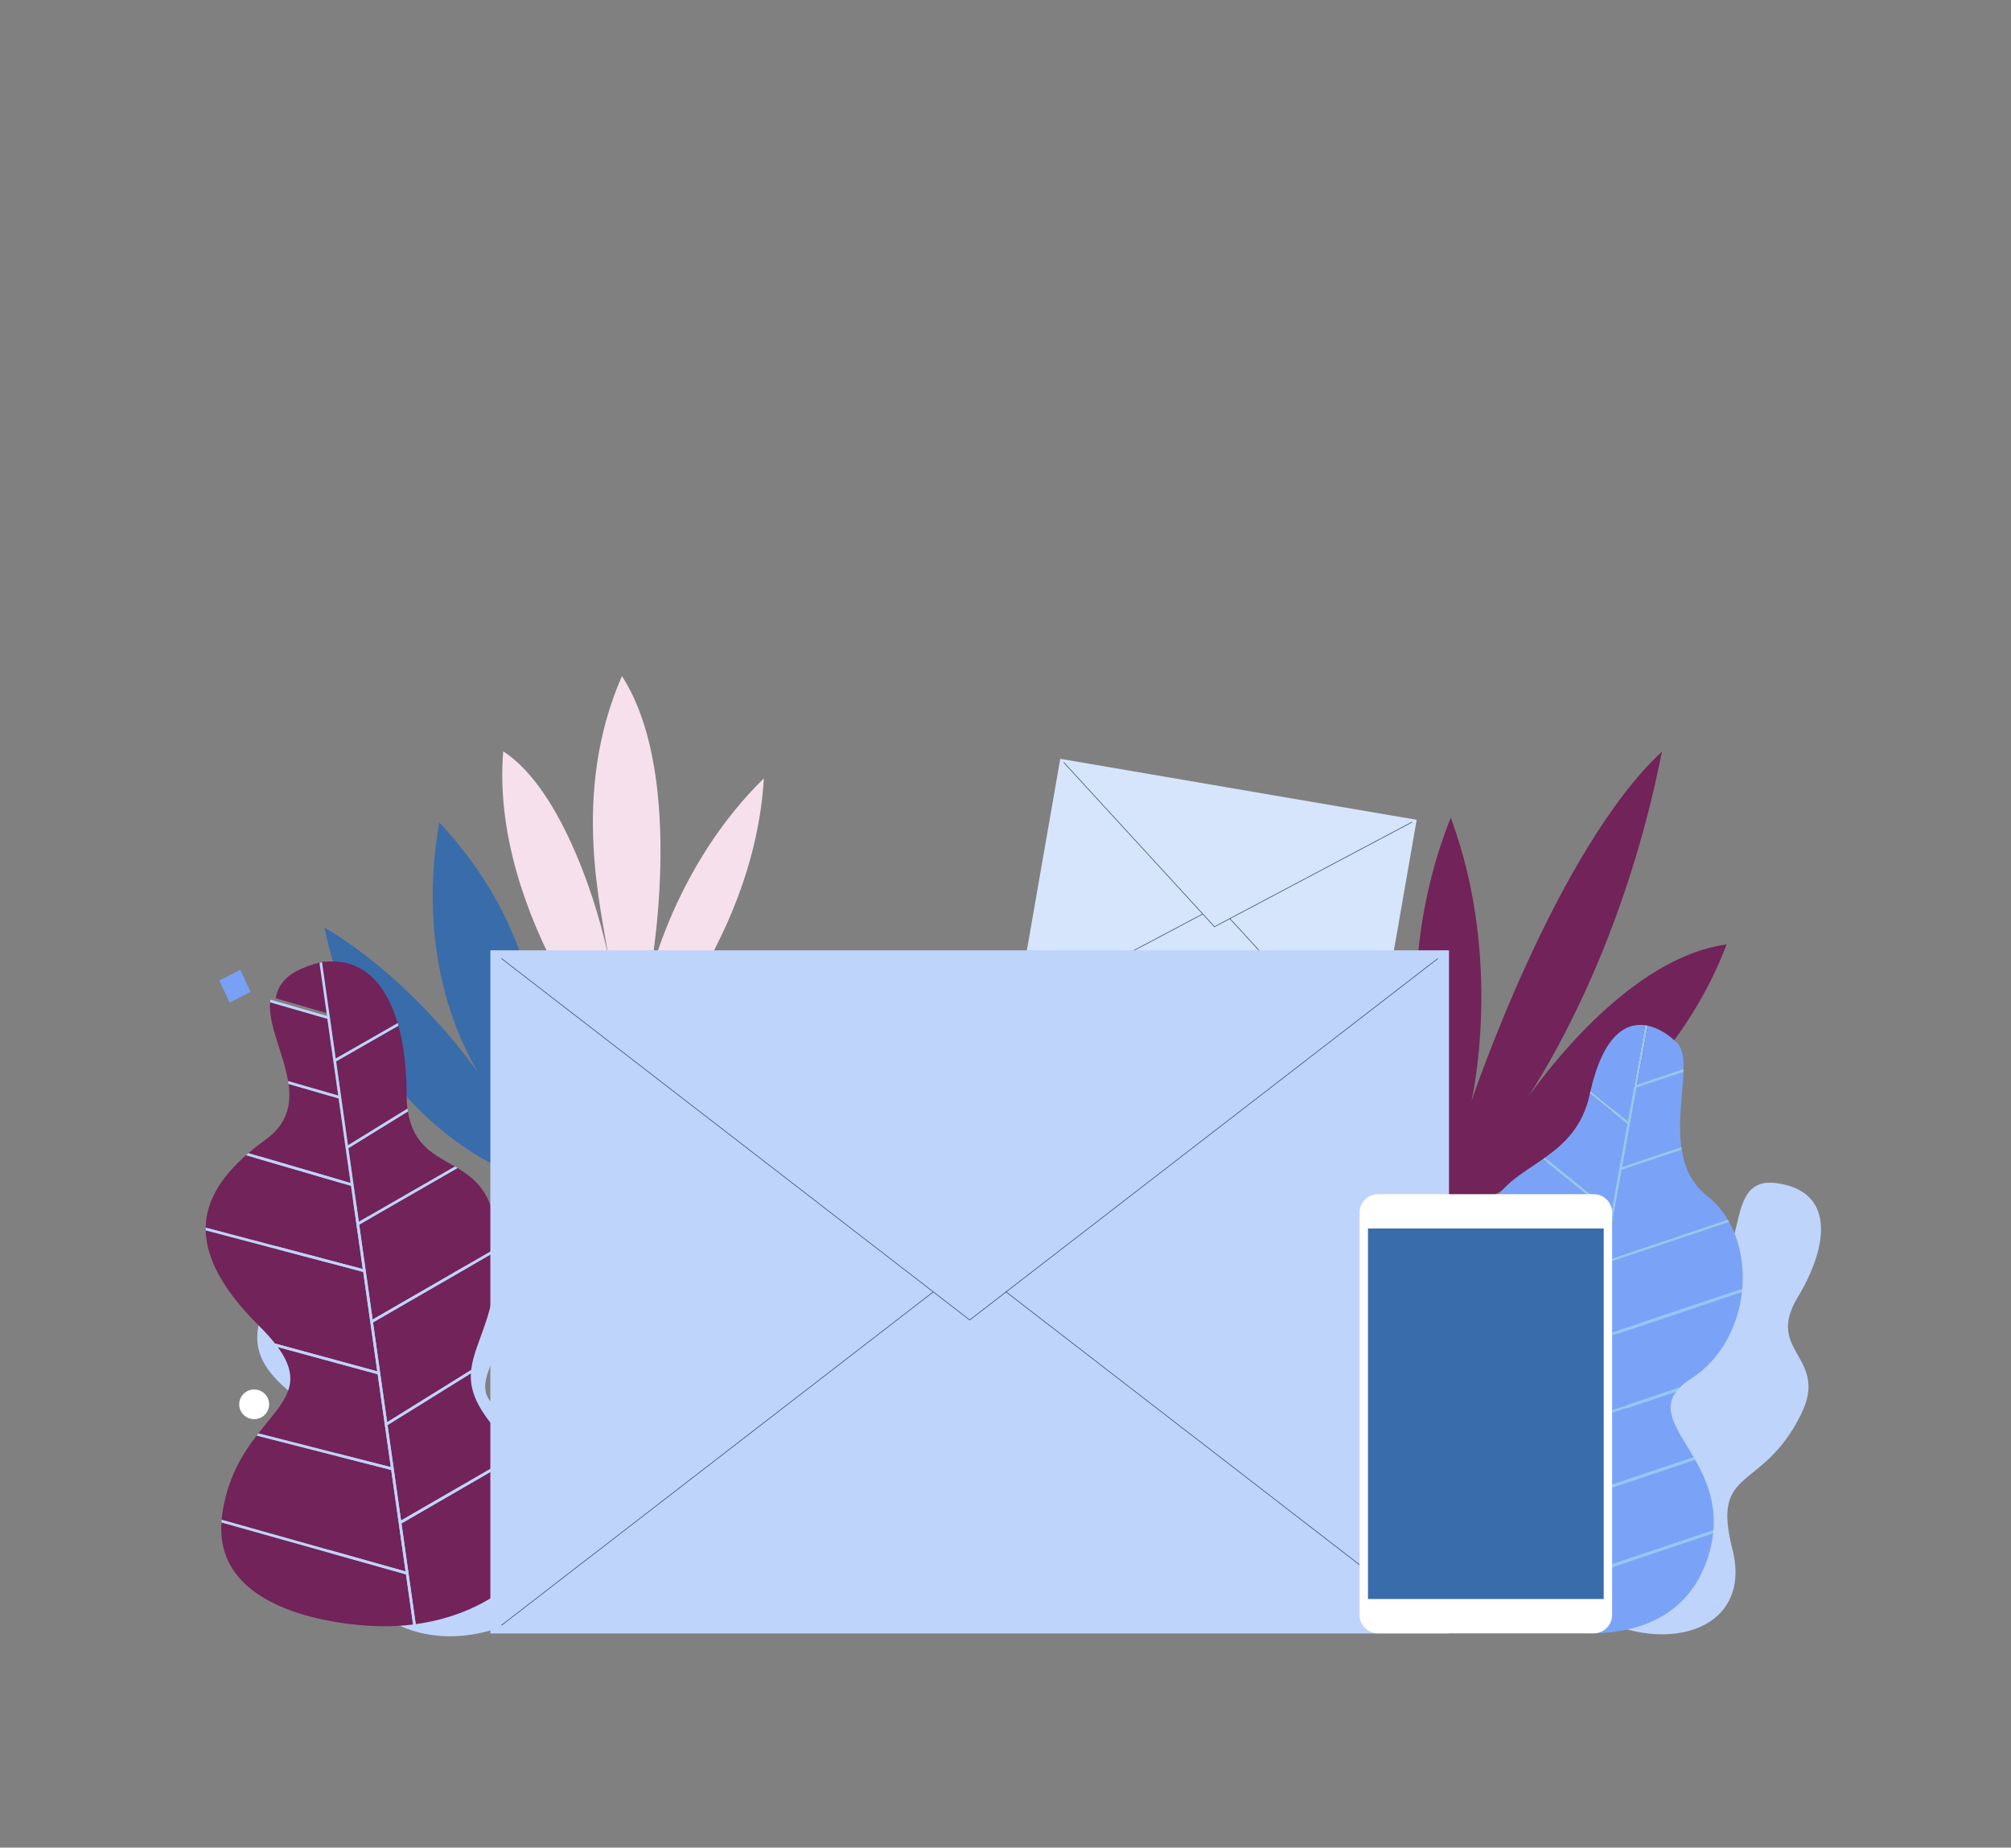 <?xml version="1.0" encoding="utf-8"?>
<!-- Generator: Adobe Illustrator 25.1.0, SVG Export Plug-In . SVG Version: 6.00 Build 0)  -->
<svg version="1.1" id="Calque_1" xmlns="http://www.w3.org/2000/svg" xmlns:xlink="http://www.w3.org/1999/xlink" x="0px" y="0px"
	 viewBox="0 0 843.76 775.08" style="enable-background:new 0 0 843.76 775.08;" xml:space="preserve">
<rect x="0" y="0" width="843.76" height="775.08" fill="#808080" stroke="none"/>
<style type="text/css">
	.st0{clip-path:url(#SVGID_2_);fill:#BFD4FA;}
	.st1{fill:#D6E5FC;}
	.st2{fill:none;stroke:#2A4365;stroke-width:0.25;stroke-miterlimit:10;}
	.st3{clip-path:url(#SVGID_4_);fill:#396CAB;}
	.st4{clip-path:url(#SVGID_4_);fill:#722359;}
	.st5{clip-path:url(#SVGID_4_);fill:#BFD4FA;}
	.st6{clip-path:url(#SVGID_4_);fill:#F5E0EB;}
	.st7{clip-path:url(#SVGID_4_);fill:#7AA3F7;}
	.st8{clip-path:url(#SVGID_4_);fill:#94C7F5;}
	.st9{fill:#BFD4FA;}
	.st10{clip-path:url(#SVGID_6_);fill:#FFFFFF;}
	.st11{fill:#396CAB;}
	.st12{clip-path:url(#SVGID_8_);fill:#FFFFFF;}
	.st13{fill:#78A1F5;}
</style>
<g>
	<defs>
		<rect id="SVGID_1_" x="86.3" y="283.6" width="677.73" height="402.83"/>
	</defs>
	<clipPath id="SVGID_2_">
		<use xlink:href="#SVGID_1_"  style="overflow:visible;"/>
	</clipPath>
	<path class="st0" d="M664.9,675.53c0,0-42.78-25.85-22.54-51.26c20.61-25.88,47.06-9.83,38.66-42.72
		c-8.4-32.89,4.94-44.31,30.27-46.65c25.33-2.33,9.88-41.67,33.89-38.59c24.01,3.08,22.87,25.03,9.02,48.03
		c-13.84,23,13.5,24.73,1.44,49.03c-16.4,33.06-37.76,21.33-28.77,56.53C735.95,685.46,695.62,695.38,664.9,675.53"/>
</g>
<polygon class="st1" points="575.82,450.46 426.27,424.89 444.85,318.33 594.4,343.91 "/>
<path class="st2" d="M574.36,448.96l-58.41-63.66 M504.65,383.42l-76.47,40.52 M446.31,319.83l63.26,68.95l82.92-43.93"/>
<g>
	<defs>
		<rect id="SVGID_3_" x="86.3" y="283.6" width="677.73" height="402.83"/>
	</defs>
	<clipPath id="SVGID_4_">
		<use xlink:href="#SVGID_3_"  style="overflow:visible;"/>
	</clipPath>
	<path class="st3" d="M214.67,491.99c0,0-62.3-22.07-78.48-102.87c43.27,25.95,69.78,68.59,69.78,68.59s-34.13-40.72-21.67-112.73
		C236.07,400.81,229.73,459.67,214.67,491.99"/>
	<path class="st4" d="M641.35,459.89c12.8-19.89,41.27-70.27,55.97-144.63c-44.68,41.64-79.91,146.6-79.91,146.6
		s13.65-58.75-8.71-118.8c-32.81,81.21-1.24,167.79-1.24,167.79s86.62-34.57,116.99-114.69
		C687.67,401.28,654.84,441.25,641.35,459.89"/>
	<path class="st5" d="M212.14,681.69c0,0-39.49,18.78-66.65-18.39c-27.15-37.17,18.36-48.49-20.42-76.77
		c-38.77-28.28,2.4-43.21-11.82-75.08c-14.22-31.86,3.68-35.76,14.79-33.99c11.11,1.76,17.7,38.18,42.18,39.14
		c24.48,0.96,45.04,32.2,34.96,57.93c-10.08,25.73,30.46,13.41,43.21,47.53C263.82,663.32,212.14,681.69,212.14,681.69"/>
	<path class="st6" d="M255.28,401.76c-2.49-19.14-16.17-68.18,5.66-118.15c27.8,43.05,11.37,127.87,11.37,127.87
		s10.54-48.2,48.19-84.95c-4.24,71.44-58.04,124.66-58.04,124.66s-56.99-66.24-51.33-136.03
		C236.57,331.62,251.84,383.3,255.28,401.76"/>
	<path class="st4" d="M150.54,512.56l40.32-23.2c-8.54-5-17.44-8.78-19.71-23.11l-24.99,15.41L150.54,512.56z"/>
	<path class="st4" d="M146,480.47l24.96-15.4c-0.25-1.94-0.38-4.06-0.38-6.39c0-10.47-1.13-20.14-3.41-28.38l-26.15,14.96
		L146,480.47z"/>
	<path class="st4" d="M174.42,681.34c41.87-5.75,70.84-39.33,43.69-70.98l-49.67,28.7L174.42,681.34z"/>
	<path class="st4" d="M156.34,553.57l52.16-30.12c-0.05-2-0.14-4.06-0.32-6.24c-1.34-16.44-8.51-22.55-16.23-27.2l-41.25,23.73
		L156.34,553.57z"/>
	<path class="st4" d="M168.27,637.87l49.09-28.37c-0.88-0.99-1.79-1.98-2.79-2.96c-13.69-13.57-17.45-22.21-17.01-30.43
		l-34.96,21.71L168.27,637.87z"/>
	<path class="st4" d="M92.92,638.65c-2.97,42.78,65.09,43.5,65.09,43.5c5.23,0.21,10.35-0.04,15.3-0.66l-2.98-21.06L92.92,638.65z"
		/>
	<path class="st4" d="M162.43,596.63l35.26-21.9c1.33-12.15,11.16-23.95,10.84-50.01l-52.02,30.03L162.43,596.63z"/>
	<path class="st4" d="M164.13,616.63l-56.45-14.41c-6.18,8.06-12.49,18.3-14.55,33.82c-0.07,0.51-0.07,0.98-0.12,1.48l77.15,21.7
		L164.13,616.63z"/>
	<path class="st4" d="M137.36,427.38l-24.03-6.93c-0.81,9.56,5.62,21.56,7.54,33.05l21.05,6.07L137.36,427.38z"/>
	<path class="st4" d="M142.08,460.78l-21.02-6.07c1.18,8.51-0.38,16.68-9.53,23.29c-2.62,1.89-5.05,3.8-7.31,5.74l42.88,12.5
		L142.08,460.78z"/>
	<path class="st4" d="M136.28,403.33c-2.99,0.54-6.16,1.49-9.54,2.94c-7.24,3.11-10.26,7.46-11.02,12.55l23.71,6.83L136.28,403.33z"
		/>
	<path class="st4" d="M166.85,429.2c-5.11-17.32-15.53-27.93-31.72-25.54l5.72,40.41L166.85,429.2z"/>
	<path class="st4" d="M147.27,497.45l-44.03-12.84c-10.53,9.3-16.74,19.21-16.93,30.36l65.9,17.39L147.27,497.45z"/>
	<path class="st4" d="M158.45,576.48l-41.95-11.43c11.55,15.74,2.16,23.12-8.08,36.22l55.55,14.18L158.45,576.48z"/>
	<path class="st4" d="M152.38,533.55l-66.05-17.43c0.22,11.79,7.08,24.96,22.55,40.28c2.62,2.59,4.73,4.96,6.48,7.19l42.93,11.69
		L152.38,533.55z"/>
	<path class="st5" d="M218.11,610.35c-0.24-0.28-0.5-0.56-0.75-0.85l-49.09,28.37l-5.67-40.05l34.96-21.71
		c0.02-0.46,0.08-0.92,0.13-1.38l-35.26,21.9l-5.93-41.88l52.02-30.04c-0.01-0.42-0.01-0.84-0.02-1.26l-52.16,30.12l-5.63-39.83
		l41.25-23.73c-0.36-0.22-0.73-0.44-1.09-0.65l-40.32,23.2l-4.37-30.89l24.99-15.41c-0.06-0.4-0.14-0.77-0.19-1.18L146,480.47
		l-4.98-35.21l26.15-14.96c-0.1-0.37-0.21-0.73-0.32-1.09l-26,14.88l-5.72-40.41c-0.36,0.05-0.73,0.13-1.1,0.19l3.16,22.32
		l-23.71-6.83c-0.05,0.37-0.12,0.73-0.15,1.11l24.03,6.93l4.56,32.2l-21.05-6.07c0.07,0.4,0.14,0.81,0.2,1.21l21.02,6.07l5.02,35.47
		l-42.88-12.5c-0.33,0.29-0.66,0.58-0.98,0.86l44.03,12.84l4.94,34.91l-65.9-17.39c-0.01,0.38,0.01,0.76,0.02,1.15l66.06,17.43
		l5.91,41.74l-42.93-11.69c0.39,0.49,0.8,0.99,1.14,1.46l41.95,11.43l5.51,38.97l-55.55-14.18c-0.25,0.31-0.49,0.63-0.73,0.95
		l56.45,14.41l6.03,42.6l-77.15-21.7c-0.04,0.38-0.07,0.75-0.09,1.12l77.41,21.77l2.98,21.06c0.37-0.05,0.74-0.1,1.11-0.15
		l-5.98-42.28L218.11,610.35z"/>
	<path class="st7" d="M690.28,430.1c-8.4-1.18-17.64,4.47-22.94,27.53l15.67,12.68L690.28,430.1z"/>
	<path class="st7" d="M706.36,448.48c0.07-4.91-0.5-8.82-2.71-11.01c-3.16-3.13-7.55-6.17-12.28-7.17l-4.47,24.72L706.36,448.48z"/>
	<path class="st7" d="M680.67,489.51l24.76-8.31c-1.47-10.82,0.61-22.64,0.91-31.54l-19.65,6.6L680.67,489.51z"/>
	<path class="st7" d="M725.49,512.63l-52.16,17.52l-5.77,31.9l63.46-21.31C731.88,530.77,730.03,520.78,725.49,512.63"/>
	<path class="st7" d="M673.55,528.9l51.39-17.26c-2.29-3.84-5.19-7.25-8.71-9.99c-6.49-5.05-9.44-11.93-10.63-19.35l-25.15,8.45
		L673.55,528.9z"/>
	<path class="st7" d="M675.93,509.44l-28.62-23.16c-9.18,6.43-18.66,11.35-22.19,21.79l44.55,36.05L675.93,509.44z"/>
	<path class="st7" d="M682.78,471.56l-15.72-12.72c-0.02,0.09-0.04,0.18-0.06,0.27c-2.91,13.51-10.62,20.7-18.74,26.5l27.9,22.58
		L682.78,471.56z"/>
	<path class="st7" d="M648.64,666.67l-2.91,16.11c11.1,2.56,59.51,11.07,71.54-31.7c0.77-2.75,1.26-5.37,1.53-7.9l-70.14,23.56
		L648.64,666.67z"/>
	<path class="st7" d="M663.31,579.26l-32.73-26.49c0.71,13.16-5.43,19.25-12.86,25.14l39.98,32.36L663.31,579.26z"/>
	<path class="st7" d="M648.85,665.5l70.05-23.53c0.99-12.03-3.13-21.6-7.69-29.65l-56.16,18.86L648.85,665.5z"/>
	<path class="st7" d="M669.44,545.36l-44.65-36.13c-1.86,6.49-1.52,15.03,2.4,27.19c1.86,5.77,2.87,10.61,3.25,14.81l33.1,26.79
		L669.44,545.36z"/>
	<path class="st7" d="M651.51,644.52l-53.98-43.68c-2.06,5.27-3.34,11.78-3.34,20.14c0,5.42,0.55,10.34,1.49,14.86l50.07,40.52
		L651.51,644.52z"/>
	<path class="st7" d="M596.07,637.59c8.97,37.71,47.35,44.62,47.35,44.62s0.45,0.13,1.22,0.32l0.89-4.91L596.07,637.59z"/>
	<path class="st7" d="M657.48,611.51l-40.65-32.89c-6.78,5.3-14.4,10.7-18.85,21.16l53.75,43.5L657.48,611.51z"/>
	<path class="st7" d="M655.28,629.95l55.37-18.6c-6.53-11.28-13.48-19.57-7.3-27.62l-42.28,14.2L655.28,629.95z"/>
	<path class="st7" d="M661.29,596.69l43.52-14.62c1.21-1.21,2.71-2.42,4.6-3.63c12.79-8.2,19.92-22.23,21.48-36.5l-63.56,21.35
		L661.29,596.69z"/>
	<path class="st8" d="M673.32,530.15l52.16-17.52c-0.18-0.33-0.36-0.66-0.55-0.98l-51.39,17.26l6.9-38.15l25.15-8.45
		c-0.06-0.37-0.12-0.74-0.17-1.11l-24.76,8.31l6.01-33.25l19.65-6.6c0.01-0.4,0.02-0.79,0.03-1.18l-19.46,6.53l4.47-24.72
		c-0.36-0.08-0.73-0.15-1.1-0.2l-7.27,40.21l-15.67-12.68c-0.09,0.4-0.19,0.79-0.28,1.2l15.72,12.72l-6.62,36.63l-27.9-22.58
		c-0.31,0.22-0.63,0.44-0.94,0.66l28.62,23.16l-6.27,34.68l-44.55-36.05c-0.13,0.37-0.22,0.77-0.33,1.16l44.65,36.13l-5.9,32.65
		l-33.1-26.79c0.05,0.51,0.12,1.05,0.15,1.55l32.73,26.49l-5.61,31.01l-39.99-32.36c-0.3,0.24-0.59,0.47-0.89,0.71l40.65,32.89
		l-5.74,31.76l-53.75-43.5c-0.15,0.35-0.31,0.69-0.45,1.06l53.98,43.68l-5.76,31.84l-50.07-40.52c0.12,0.59,0.25,1.17,0.39,1.74
		l49.46,40.02l-0.89,4.91c0.31,0.08,0.67,0.16,1.09,0.26l2.91-16.11l0.02,0.06l70.14-23.56c0.04-0.41,0.07-0.8,0.1-1.2l-70.05,23.53
		l6.2-34.31l56.16-18.86c-0.19-0.33-0.38-0.65-0.56-0.98l-55.37,18.6l5.79-32.02l42.28-14.2c0.42-0.55,0.91-1.11,1.46-1.66
		l-43.52,14.62l6.04-33.4l63.56-21.35c0.04-0.4,0.09-0.8,0.12-1.21l-63.46,21.31L673.32,530.15z"/>
</g>
<rect x="205.74" y="398.66" class="st9" width="402.22" height="286.59"/>
<path class="st2" d="M603.33,681.83L421.93,541.81 M391.58,541.96l-181.2,139.88 M210.38,402.08l196.47,151.66l196.47-151.66"/>
<g>
	<defs>
		<rect id="SVGID_5_" x="86.3" y="283.6" width="677.73" height="402.83"/>
	</defs>
	<clipPath id="SVGID_6_">
		<use xlink:href="#SVGID_5_"  style="overflow:visible;"/>
	</clipPath>
	<path class="st10" d="M578.19,500.96h90.45c4.28,0,7.75,3.44,7.75,7.68v168.89c0,4.24-3.47,7.67-7.75,7.67h-90.45
		c-4.28,0-7.75-3.44-7.75-7.67V508.64C570.45,504.4,573.91,500.96,578.19,500.96"/>
</g>
<rect x="573.97" y="515.36" class="st11" width="98.9" height="155.43"/>
<g>
	<defs>
		<rect id="SVGID_7_" x="86.3" y="283.6" width="677.73" height="402.83"/>
	</defs>
	<clipPath id="SVGID_8_">
		<use xlink:href="#SVGID_7_"  style="overflow:visible;"/>
	</clipPath>
	<path class="st12" d="M106.64,582.9c-3.47,0-6.28,2.79-6.28,6.22c0,3.44,2.81,6.22,6.28,6.22s6.28-2.79,6.28-6.22
		C112.92,585.68,110.11,582.9,106.64,582.9"/>
</g>
<polygon class="st13" points="105.11,416.06 96.34,420.61 92.04,411.36 100.8,406.81 "/>
</svg>
